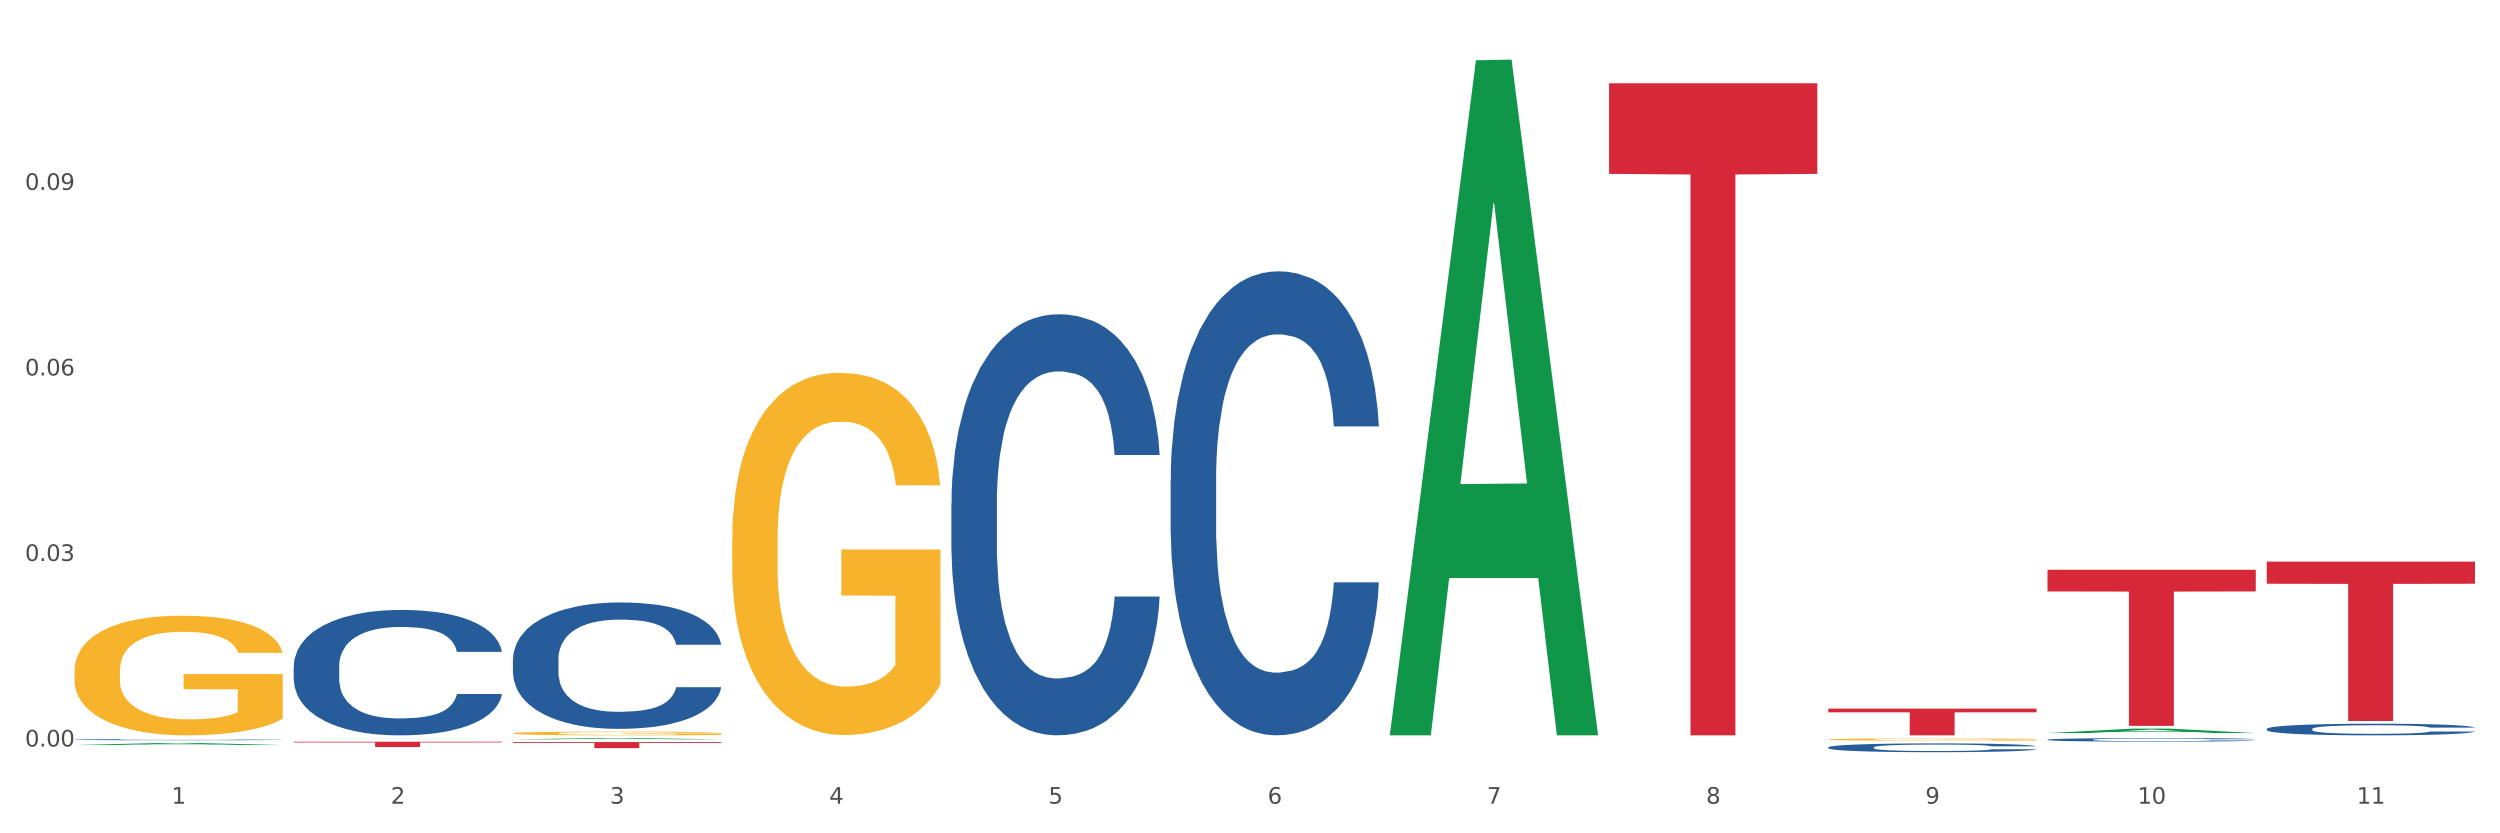 <?xml version="1.0" encoding="utf-8" standalone="no"?>
<!DOCTYPE svg PUBLIC "-//W3C//DTD SVG 1.1//EN"
  "http://www.w3.org/Graphics/SVG/1.1/DTD/svg11.dtd">
<svg xmlns:xlink="http://www.w3.org/1999/xlink" width="1080pt" height="360pt" viewBox="0 0 1080 360" xmlns="http://www.w3.org/2000/svg" version="1.1">
 <rect x="0" y="0" width="1080" height="360" fill="#333333" stroke="none"/>
 <defs>
  <style type="text/css">*{stroke-linejoin: round; stroke-linecap: butt}</style>
 </defs>
 <g id="figure_1">
  <g id="patch_1">
   <path d="M 0 360 
L 1080 360 
L 1080 0 
L 0 0 
z
" style="fill: #ffffff; stroke: #ffffff; stroke-linejoin: miter"/>
  </g>
  <g id="axes_1">
   <g id="matplotlib.axis_1">
    <g id="xtick_1">
     <g id="text_1">
      <!-- 1 -->
      <g style="fill: #4d4d4d" transform="translate(74.106 347.204) scale(0.096 -0.096)">
       <defs>
        <path id="DejaVuSans-31" d="M 794 531 
L 1825 531 
L 1825 4091 
L 703 3866 
L 703 4441 
L 1819 4666 
L 2450 4666 
L 2450 531 
L 3481 531 
L 3481 0 
L 794 0 
L 794 531 
z
" transform="scale(0.016)"/>
       </defs>
       <use xlink:href="#DejaVuSans-31"/>
      </g>
     </g>
    </g>
    <g id="xtick_2">
     <g id="text_2">
      <!-- 2 -->
      <g style="fill: #4d4d4d" transform="translate(168.812 347.204) scale(0.096 -0.096)">
       <defs>
        <path id="DejaVuSans-32" d="M 1228 531 
L 3431 531 
L 3431 0 
L 469 0 
L 469 531 
Q 828 903 1448 1529 
Q 2069 2156 2228 2338 
Q 2531 2678 2651 2914 
Q 2772 3150 2772 3378 
Q 2772 3750 2511 3984 
Q 2250 4219 1831 4219 
Q 1534 4219 1204 4116 
Q 875 4013 500 3803 
L 500 4441 
Q 881 4594 1212 4672 
Q 1544 4750 1819 4750 
Q 2544 4750 2975 4387 
Q 3406 4025 3406 3419 
Q 3406 3131 3298 2873 
Q 3191 2616 2906 2266 
Q 2828 2175 2409 1742 
Q 1991 1309 1228 531 
z
" transform="scale(0.016)"/>
       </defs>
       <use xlink:href="#DejaVuSans-32"/>
      </g>
     </g>
    </g>
    <g id="xtick_3">
     <g id="text_3">
      <!-- 3 -->
      <g style="fill: #4d4d4d" transform="translate(263.517 347.204) scale(0.096 -0.096)">
       <defs>
        <path id="DejaVuSans-33" d="M 2597 2516 
Q 3050 2419 3304 2112 
Q 3559 1806 3559 1356 
Q 3559 666 3084 287 
Q 2609 -91 1734 -91 
Q 1441 -91 1130 -33 
Q 819 25 488 141 
L 488 750 
Q 750 597 1062 519 
Q 1375 441 1716 441 
Q 2309 441 2620 675 
Q 2931 909 2931 1356 
Q 2931 1769 2642 2001 
Q 2353 2234 1838 2234 
L 1294 2234 
L 1294 2753 
L 1863 2753 
Q 2328 2753 2575 2939 
Q 2822 3125 2822 3475 
Q 2822 3834 2567 4026 
Q 2313 4219 1838 4219 
Q 1578 4219 1281 4162 
Q 984 4106 628 3988 
L 628 4550 
Q 988 4650 1302 4700 
Q 1616 4750 1894 4750 
Q 2613 4750 3031 4423 
Q 3450 4097 3450 3541 
Q 3450 3153 3228 2886 
Q 3006 2619 2597 2516 
z
" transform="scale(0.016)"/>
       </defs>
       <use xlink:href="#DejaVuSans-33"/>
      </g>
     </g>
    </g>
    <g id="xtick_4">
     <g id="text_4">
      <!-- 4 -->
      <g style="fill: #4d4d4d" transform="translate(358.223 347.204) scale(0.096 -0.096)">
       <defs>
        <path id="DejaVuSans-34" d="M 2419 4116 
L 825 1625 
L 2419 1625 
L 2419 4116 
z
M 2253 4666 
L 3047 4666 
L 3047 1625 
L 3713 1625 
L 3713 1100 
L 3047 1100 
L 3047 0 
L 2419 0 
L 2419 1100 
L 313 1100 
L 313 1709 
L 2253 4666 
z
" transform="scale(0.016)"/>
       </defs>
       <use xlink:href="#DejaVuSans-34"/>
      </g>
     </g>
    </g>
    <g id="xtick_5">
     <g id="text_5">
      <!-- 5 -->
      <g style="fill: #4d4d4d" transform="translate(452.928 347.204) scale(0.096 -0.096)">
       <defs>
        <path id="DejaVuSans-35" d="M 691 4666 
L 3169 4666 
L 3169 4134 
L 1269 4134 
L 1269 2991 
Q 1406 3038 1543 3061 
Q 1681 3084 1819 3084 
Q 2600 3084 3056 2656 
Q 3513 2228 3513 1497 
Q 3513 744 3044 326 
Q 2575 -91 1722 -91 
Q 1428 -91 1123 -41 
Q 819 9 494 109 
L 494 744 
Q 775 591 1075 516 
Q 1375 441 1709 441 
Q 2250 441 2565 725 
Q 2881 1009 2881 1497 
Q 2881 1984 2565 2268 
Q 2250 2553 1709 2553 
Q 1456 2553 1204 2497 
Q 953 2441 691 2322 
L 691 4666 
z
" transform="scale(0.016)"/>
       </defs>
       <use xlink:href="#DejaVuSans-35"/>
      </g>
     </g>
    </g>
    <g id="xtick_6">
     <g id="text_6">
      <!-- 6 -->
      <g style="fill: #4d4d4d" transform="translate(547.634 347.204) scale(0.096 -0.096)">
       <defs>
        <path id="DejaVuSans-36" d="M 2113 2584 
Q 1688 2584 1439 2293 
Q 1191 2003 1191 1497 
Q 1191 994 1439 701 
Q 1688 409 2113 409 
Q 2538 409 2786 701 
Q 3034 994 3034 1497 
Q 3034 2003 2786 2293 
Q 2538 2584 2113 2584 
z
M 3366 4563 
L 3366 3988 
Q 3128 4100 2886 4159 
Q 2644 4219 2406 4219 
Q 1781 4219 1451 3797 
Q 1122 3375 1075 2522 
Q 1259 2794 1537 2939 
Q 1816 3084 2150 3084 
Q 2853 3084 3261 2657 
Q 3669 2231 3669 1497 
Q 3669 778 3244 343 
Q 2819 -91 2113 -91 
Q 1303 -91 875 529 
Q 447 1150 447 2328 
Q 447 3434 972 4092 
Q 1497 4750 2381 4750 
Q 2619 4750 2861 4703 
Q 3103 4656 3366 4563 
z
" transform="scale(0.016)"/>
       </defs>
       <use xlink:href="#DejaVuSans-36"/>
      </g>
     </g>
    </g>
    <g id="xtick_7">
     <g id="text_7">
      <!-- 7 -->
      <g style="fill: #4d4d4d" transform="translate(642.339 347.204) scale(0.096 -0.096)">
       <defs>
        <path id="DejaVuSans-37" d="M 525 4666 
L 3525 4666 
L 3525 4397 
L 1831 0 
L 1172 0 
L 2766 4134 
L 525 4134 
L 525 4666 
z
" transform="scale(0.016)"/>
       </defs>
       <use xlink:href="#DejaVuSans-37"/>
      </g>
     </g>
    </g>
    <g id="xtick_8">
     <g id="text_8">
      <!-- 8 -->
      <g style="fill: #4d4d4d" transform="translate(737.044 347.204) scale(0.096 -0.096)">
       <defs>
        <path id="DejaVuSans-38" d="M 2034 2216 
Q 1584 2216 1326 1975 
Q 1069 1734 1069 1313 
Q 1069 891 1326 650 
Q 1584 409 2034 409 
Q 2484 409 2743 651 
Q 3003 894 3003 1313 
Q 3003 1734 2745 1975 
Q 2488 2216 2034 2216 
z
M 1403 2484 
Q 997 2584 770 2862 
Q 544 3141 544 3541 
Q 544 4100 942 4425 
Q 1341 4750 2034 4750 
Q 2731 4750 3128 4425 
Q 3525 4100 3525 3541 
Q 3525 3141 3298 2862 
Q 3072 2584 2669 2484 
Q 3125 2378 3379 2068 
Q 3634 1759 3634 1313 
Q 3634 634 3220 271 
Q 2806 -91 2034 -91 
Q 1263 -91 848 271 
Q 434 634 434 1313 
Q 434 1759 690 2068 
Q 947 2378 1403 2484 
z
M 1172 3481 
Q 1172 3119 1398 2916 
Q 1625 2713 2034 2713 
Q 2441 2713 2670 2916 
Q 2900 3119 2900 3481 
Q 2900 3844 2670 4047 
Q 2441 4250 2034 4250 
Q 1625 4250 1398 4047 
Q 1172 3844 1172 3481 
z
" transform="scale(0.016)"/>
       </defs>
       <use xlink:href="#DejaVuSans-38"/>
      </g>
     </g>
    </g>
    <g id="xtick_9">
     <g id="text_9">
      <!-- 9 -->
      <g style="fill: #4d4d4d" transform="translate(831.75 347.204) scale(0.096 -0.096)">
       <defs>
        <path id="DejaVuSans-39" d="M 703 97 
L 703 672 
Q 941 559 1184 500 
Q 1428 441 1663 441 
Q 2288 441 2617 861 
Q 2947 1281 2994 2138 
Q 2813 1869 2534 1725 
Q 2256 1581 1919 1581 
Q 1219 1581 811 2004 
Q 403 2428 403 3163 
Q 403 3881 828 4315 
Q 1253 4750 1959 4750 
Q 2769 4750 3195 4129 
Q 3622 3509 3622 2328 
Q 3622 1225 3098 567 
Q 2575 -91 1691 -91 
Q 1453 -91 1209 -44 
Q 966 3 703 97 
z
M 1959 2075 
Q 2384 2075 2632 2365 
Q 2881 2656 2881 3163 
Q 2881 3666 2632 3958 
Q 2384 4250 1959 4250 
Q 1534 4250 1286 3958 
Q 1038 3666 1038 3163 
Q 1038 2656 1286 2365 
Q 1534 2075 1959 2075 
z
" transform="scale(0.016)"/>
       </defs>
       <use xlink:href="#DejaVuSans-39"/>
      </g>
     </g>
    </g>
    <g id="xtick_10">
     <g id="text_10">
      <!-- 10 -->
      <g style="fill: #4d4d4d" transform="translate(923.401 347.204) scale(0.096 -0.096)">
       <defs>
        <path id="DejaVuSans-30" d="M 2034 4250 
Q 1547 4250 1301 3770 
Q 1056 3291 1056 2328 
Q 1056 1369 1301 889 
Q 1547 409 2034 409 
Q 2525 409 2770 889 
Q 3016 1369 3016 2328 
Q 3016 3291 2770 3770 
Q 2525 4250 2034 4250 
z
M 2034 4750 
Q 2819 4750 3233 4129 
Q 3647 3509 3647 2328 
Q 3647 1150 3233 529 
Q 2819 -91 2034 -91 
Q 1250 -91 836 529 
Q 422 1150 422 2328 
Q 422 3509 836 4129 
Q 1250 4750 2034 4750 
z
" transform="scale(0.016)"/>
       </defs>
       <use xlink:href="#DejaVuSans-31"/>
       <use xlink:href="#DejaVuSans-30" transform="translate(63.623 0)"/>
      </g>
     </g>
    </g>
    <g id="xtick_11">
     <g id="text_11">
      <!-- 11 -->
      <g style="fill: #4d4d4d" transform="translate(1018.107 347.204) scale(0.096 -0.096)">
       <use xlink:href="#DejaVuSans-31"/>
       <use xlink:href="#DejaVuSans-31" transform="translate(63.623 0)"/>
      </g>
     </g>
    </g>
    <g id="xtick_12"/>
    <g id="xtick_13"/>
    <g id="xtick_14"/>
    <g id="xtick_15"/>
    <g id="xtick_16"/>
    <g id="xtick_17"/>
    <g id="xtick_18"/>
    <g id="xtick_19"/>
    <g id="xtick_20"/>
    <g id="xtick_21"/>
   </g>
   <g id="matplotlib.axis_2">
    <g id="ytick_1">
     <g id="text_12">
      <!-- 0.00 -->
      <g style="fill: #4d4d4d" transform="translate(10.8 322.495) scale(0.096 -0.096)">
       <defs>
        <path id="DejaVuSans-2e" d="M 684 794 
L 1344 794 
L 1344 0 
L 684 0 
L 684 794 
z
" transform="scale(0.016)"/>
       </defs>
       <use xlink:href="#DejaVuSans-30"/>
       <use xlink:href="#DejaVuSans-2e" transform="translate(63.623 0)"/>
       <use xlink:href="#DejaVuSans-30" transform="translate(95.41 0)"/>
       <use xlink:href="#DejaVuSans-30" transform="translate(159.033 0)"/>
      </g>
     </g>
    </g>
    <g id="ytick_2">
     <g id="text_13">
      <!-- 0.03 -->
      <g style="fill: #4d4d4d" transform="translate(10.8 242.342) scale(0.096 -0.096)">
       <use xlink:href="#DejaVuSans-30"/>
       <use xlink:href="#DejaVuSans-2e" transform="translate(63.623 0)"/>
       <use xlink:href="#DejaVuSans-30" transform="translate(95.41 0)"/>
       <use xlink:href="#DejaVuSans-33" transform="translate(159.033 0)"/>
      </g>
     </g>
    </g>
    <g id="ytick_3">
     <g id="text_14">
      <!-- 0.06 -->
      <g style="fill: #4d4d4d" transform="translate(10.8 162.189) scale(0.096 -0.096)">
       <use xlink:href="#DejaVuSans-30"/>
       <use xlink:href="#DejaVuSans-2e" transform="translate(63.623 0)"/>
       <use xlink:href="#DejaVuSans-30" transform="translate(95.41 0)"/>
       <use xlink:href="#DejaVuSans-36" transform="translate(159.033 0)"/>
      </g>
     </g>
    </g>
    <g id="ytick_4">
     <g id="text_15">
      <!-- 0.09 -->
      <g style="fill: #4d4d4d" transform="translate(10.8 82.036) scale(0.096 -0.096)">
       <use xlink:href="#DejaVuSans-30"/>
       <use xlink:href="#DejaVuSans-2e" transform="translate(63.623 0)"/>
       <use xlink:href="#DejaVuSans-30" transform="translate(95.41 0)"/>
       <use xlink:href="#DejaVuSans-39" transform="translate(159.033 0)"/>
      </g>
     </g>
    </g>
    <g id="ytick_5"/>
    <g id="ytick_6"/>
    <g id="ytick_7"/>
    <g id="ytick_8"/>
   </g>
   <g id="PolyCollection_1">
    <path d="M 32.175 321.863 
L 32.268 321.862 
L 69.369 320.957 
L 84.766 320.956 
L 122.145 321.865 
L 104.337 321.865 
L 96.267 321.653 
L 57.96 321.653 
L 57.682 321.657 
L 49.891 321.865 
L 32.175 321.865 
L 32.175 321.863 
L 62.783 321.527 
L 91.444 321.526 
L 77.253 321.15 
L 77.067 321.148 
L 76.882 321.15 
L 62.691 321.526 
L 62.783 321.527 
L 32.175 321.863 
z
" clip-path="url(#pdbd5c7e5cf)" style="fill: #109648"/>
    <path d="M 789.819 306.126 
L 879.789 306.126 
L 879.789 307.731 
L 844.398 307.742 
L 844.398 317.675 
L 824.997 317.675 
L 824.997 307.742 
L 789.819 307.731 
L 789.819 306.137 
L 789.819 306.126 
z
" clip-path="url(#pdbd5c7e5cf)" style="fill: #d62839"/>
    <path d="M 32.175 319.533 
L 32.281 319.532 
L 32.281 319.521 
L 32.6 319.505 
L 33.77 319.476 
L 35.259 319.454 
L 37.811 319.428 
L 39.194 319.417 
L 41.002 319.405 
L 44.724 319.386 
L 48.978 319.369 
L 51.956 319.36 
L 54.189 319.354 
L 59.187 319.344 
L 62.059 319.339 
L 65.036 319.335 
L 67.589 319.333 
L 71.843 319.33 
L 75.246 319.329 
L 79.181 319.328 
L 82.477 319.329 
L 86.838 319.33 
L 93.219 319.335 
L 95.665 319.338 
L 98.961 319.343 
L 102.365 319.35 
L 105.13 319.357 
L 108.32 319.366 
L 111.617 319.379 
L 114.807 319.394 
L 117.041 319.409 
L 118.848 319.424 
L 120.444 319.443 
L 121.613 319.463 
L 122.145 319.48 
L 102.684 319.48 
L 102.152 319.465 
L 101.088 319.448 
L 100.025 319.437 
L 98.855 319.428 
L 97.047 319.418 
L 95.452 319.411 
L 92.793 319.403 
L 90.347 319.398 
L 88.327 319.395 
L 85.881 319.393 
L 80.67 319.39 
L 76.947 319.39 
L 74.608 319.391 
L 71.736 319.393 
L 69.29 319.396 
L 66.419 319.401 
L 64.186 319.406 
L 61.952 319.414 
L 60.676 319.419 
L 58.762 319.428 
L 57.486 319.435 
L 55.784 319.448 
L 54.827 319.457 
L 53.126 319.481 
L 52.381 319.498 
L 52.062 319.51 
L 51.849 319.524 
L 51.849 319.589 
L 52.487 319.618 
L 53.019 319.63 
L 53.87 319.644 
L 55.465 319.663 
L 57.805 319.68 
L 60.251 319.693 
L 62.271 319.701 
L 64.186 319.707 
L 66.1 319.712 
L 68.44 319.716 
L 70.354 319.718 
L 73.225 319.721 
L 76.628 319.722 
L 79.287 319.722 
L 84.711 319.72 
L 87.157 319.718 
L 89.496 319.715 
L 92.049 319.71 
L 94.069 319.705 
L 95.239 319.702 
L 97.153 319.694 
L 98.642 319.685 
L 99.919 319.676 
L 100.769 319.668 
L 101.726 319.655 
L 102.471 319.641 
L 102.684 319.633 
L 122.145 319.633 
L 121.72 319.648 
L 120.975 319.663 
L 119.487 319.683 
L 118.317 319.694 
L 116.509 319.707 
L 114.595 319.719 
L 111.936 319.732 
L 109.49 319.742 
L 106.937 319.75 
L 104.172 319.757 
L 99.174 319.768 
L 97.366 319.771 
L 93.538 319.776 
L 90.56 319.779 
L 86.2 319.781 
L 81.733 319.783 
L 77.054 319.784 
L 72.906 319.783 
L 68.333 319.78 
L 65.462 319.778 
L 62.271 319.774 
L 58.549 319.768 
L 55.04 319.761 
L 51.743 319.753 
L 48.659 319.743 
L 45.788 319.732 
L 42.065 319.715 
L 39.3 319.697 
L 37.28 319.681 
L 35.897 319.667 
L 34.515 319.65 
L 33.77 319.638 
L 32.6 319.609 
L 32.175 319.581 
L 32.175 319.533 
z
" clip-path="url(#pdbd5c7e5cf)" style="fill: #255c99"/>
    <path d="M 126.88 287.838 
L 126.987 287.788 
L 126.987 286.403 
L 127.306 284.522 
L 128.476 281.059 
L 129.965 278.436 
L 132.517 275.368 
L 133.899 274.082 
L 135.707 272.647 
L 139.43 270.321 
L 143.683 268.342 
L 146.661 267.253 
L 148.894 266.56 
L 153.893 265.323 
L 156.764 264.779 
L 159.742 264.334 
L 162.294 264.037 
L 166.548 263.69 
L 169.951 263.542 
L 173.886 263.493 
L 177.183 263.542 
L 181.543 263.74 
L 187.924 264.334 
L 190.37 264.68 
L 193.667 265.274 
L 197.07 266.066 
L 199.835 266.857 
L 203.025 267.995 
L 206.322 269.48 
L 209.513 271.36 
L 211.746 273.092 
L 213.554 274.923 
L 215.149 277.15 
L 216.319 279.574 
L 216.851 281.603 
L 197.389 281.603 
L 196.857 279.772 
L 195.794 277.793 
L 194.73 276.457 
L 193.561 275.368 
L 191.753 274.131 
L 190.157 273.339 
L 187.499 272.399 
L 185.053 271.806 
L 183.032 271.459 
L 180.586 271.162 
L 175.375 270.865 
L 171.653 270.865 
L 169.313 270.964 
L 166.442 271.212 
L 163.996 271.558 
L 161.124 272.152 
L 158.891 272.795 
L 156.658 273.636 
L 155.382 274.23 
L 153.467 275.319 
L 152.191 276.209 
L 150.49 277.743 
L 149.533 278.832 
L 147.831 281.652 
L 147.087 283.731 
L 146.768 285.166 
L 146.555 286.749 
L 146.555 294.468 
L 147.193 297.932 
L 147.725 299.416 
L 148.575 301.099 
L 150.171 303.276 
L 152.51 305.404 
L 154.956 306.938 
L 156.977 307.878 
L 158.891 308.571 
L 160.805 309.115 
L 163.145 309.61 
L 165.059 309.907 
L 167.931 310.204 
L 171.334 310.352 
L 173.993 310.352 
L 179.416 310.105 
L 181.862 309.857 
L 184.202 309.511 
L 186.754 308.967 
L 188.775 308.373 
L 189.945 307.927 
L 191.859 306.987 
L 193.348 305.998 
L 194.624 304.86 
L 195.475 303.87 
L 196.432 302.385 
L 197.176 300.703 
L 197.389 299.812 
L 216.851 299.812 
L 216.425 301.594 
L 215.681 303.326 
L 214.192 305.651 
L 213.022 306.987 
L 211.214 308.62 
L 209.3 310.006 
L 206.641 311.54 
L 204.195 312.678 
L 201.643 313.667 
L 198.878 314.558 
L 193.88 315.795 
L 192.072 316.141 
L 188.243 316.735 
L 185.265 317.082 
L 180.905 317.428 
L 176.439 317.626 
L 171.759 317.675 
L 167.612 317.576 
L 163.039 317.279 
L 160.167 316.983 
L 156.977 316.537 
L 153.255 315.845 
L 149.745 315.003 
L 146.448 314.014 
L 143.364 312.876 
L 140.493 311.589 
L 136.771 309.461 
L 134.006 307.383 
L 131.985 305.453 
L 130.603 303.82 
L 129.22 301.742 
L 128.476 300.307 
L 127.306 296.843 
L 126.88 293.627 
L 126.88 287.838 
z
" clip-path="url(#pdbd5c7e5cf)" style="fill: #255c99"/>
    <path d="M 221.586 284.799 
L 221.692 284.749 
L 221.692 283.353 
L 222.011 281.458 
L 223.181 277.967 
L 224.67 275.323 
L 227.222 272.231 
L 228.605 270.935 
L 230.413 269.489 
L 234.135 267.145 
L 238.389 265.15 
L 241.367 264.053 
L 243.6 263.354 
L 248.598 262.108 
L 251.47 261.559 
L 254.447 261.11 
L 257 260.811 
L 261.254 260.462 
L 264.657 260.312 
L 268.592 260.262 
L 271.888 260.312 
L 276.249 260.512 
L 282.63 261.11 
L 285.076 261.459 
L 288.372 262.058 
L 291.775 262.856 
L 294.541 263.654 
L 297.731 264.801 
L 301.028 266.297 
L 304.218 268.192 
L 306.451 269.937 
L 308.259 271.783 
L 309.855 274.027 
L 311.024 276.471 
L 311.556 278.515 
L 292.095 278.515 
L 291.563 276.67 
L 290.499 274.675 
L 289.436 273.329 
L 288.266 272.231 
L 286.458 270.985 
L 284.863 270.187 
L 282.204 269.239 
L 279.758 268.641 
L 277.738 268.292 
L 275.292 267.992 
L 270.081 267.693 
L 266.358 267.693 
L 264.019 267.793 
L 261.147 268.042 
L 258.701 268.391 
L 255.83 268.99 
L 253.597 269.638 
L 251.363 270.486 
L 250.087 271.084 
L 248.173 272.182 
L 246.897 273.079 
L 245.195 274.625 
L 244.238 275.722 
L 242.536 278.565 
L 241.792 280.66 
L 241.473 282.106 
L 241.26 283.702 
L 241.26 291.482 
L 241.898 294.973 
L 242.43 296.469 
L 243.281 298.165 
L 244.876 300.359 
L 247.216 302.503 
L 249.662 304.049 
L 251.682 304.997 
L 253.597 305.695 
L 255.511 306.244 
L 257.851 306.743 
L 259.765 307.042 
L 262.636 307.341 
L 266.039 307.491 
L 268.698 307.491 
L 274.122 307.241 
L 276.568 306.992 
L 278.907 306.643 
L 281.46 306.094 
L 283.48 305.496 
L 284.65 305.047 
L 286.564 304.099 
L 288.053 303.102 
L 289.329 301.955 
L 290.18 300.957 
L 291.137 299.461 
L 291.882 297.766 
L 292.095 296.868 
L 311.556 296.868 
L 311.131 298.663 
L 310.386 300.409 
L 308.897 302.753 
L 307.728 304.099 
L 305.92 305.745 
L 304.005 307.141 
L 301.347 308.687 
L 298.901 309.835 
L 296.348 310.832 
L 293.583 311.73 
L 288.585 312.976 
L 286.777 313.326 
L 282.949 313.924 
L 279.971 314.273 
L 275.611 314.622 
L 271.144 314.822 
L 266.465 314.872 
L 262.317 314.772 
L 257.744 314.473 
L 254.873 314.173 
L 251.682 313.725 
L 247.96 313.026 
L 244.451 312.178 
L 241.154 311.181 
L 238.07 310.034 
L 235.198 308.737 
L 231.476 306.593 
L 228.711 304.498 
L 226.691 302.553 
L 225.308 300.908 
L 223.926 298.813 
L 223.181 297.367 
L 222.011 293.876 
L 221.586 290.634 
L 221.586 284.799 
z
" clip-path="url(#pdbd5c7e5cf)" style="fill: #255c99"/>
    <path d="M 410.997 217.492 
L 411.103 217.326 
L 411.103 212.674 
L 411.422 206.362 
L 412.592 194.733 
L 414.081 185.929 
L 416.633 175.629 
L 418.016 171.31 
L 419.824 166.493 
L 423.546 158.685 
L 427.8 152.04 
L 430.778 148.385 
L 433.011 146.06 
L 438.009 141.907 
L 440.881 140.079 
L 443.858 138.584 
L 446.411 137.588 
L 450.665 136.425 
L 454.068 135.926 
L 458.003 135.76 
L 461.299 135.926 
L 465.66 136.591 
L 472.041 138.584 
L 474.487 139.747 
L 477.783 141.741 
L 481.186 144.399 
L 483.951 147.056 
L 487.142 150.877 
L 490.439 155.861 
L 493.629 162.173 
L 495.862 167.988 
L 497.67 174.134 
L 499.266 181.61 
L 500.435 189.75 
L 500.967 196.56 
L 481.505 196.56 
L 480.974 190.414 
L 479.91 183.769 
L 478.847 179.284 
L 477.677 175.629 
L 475.869 171.476 
L 474.274 168.818 
L 471.615 165.662 
L 469.169 163.669 
L 467.149 162.506 
L 464.703 161.509 
L 459.491 160.512 
L 455.769 160.512 
L 453.43 160.844 
L 450.558 161.675 
L 448.112 162.838 
L 445.241 164.831 
L 443.008 166.991 
L 440.774 169.815 
L 439.498 171.808 
L 437.584 175.463 
L 436.308 178.453 
L 434.606 183.603 
L 433.649 187.258 
L 431.947 196.727 
L 431.203 203.704 
L 430.884 208.521 
L 430.671 213.837 
L 430.671 239.752 
L 431.309 251.38 
L 431.841 256.364 
L 432.692 262.012 
L 434.287 269.321 
L 436.627 276.465 
L 439.073 281.614 
L 441.093 284.771 
L 443.008 287.096 
L 444.922 288.924 
L 447.262 290.585 
L 449.176 291.582 
L 452.047 292.578 
L 455.45 293.077 
L 458.109 293.077 
L 463.533 292.246 
L 465.979 291.415 
L 468.318 290.253 
L 470.871 288.425 
L 472.891 286.432 
L 474.061 284.937 
L 475.975 281.78 
L 477.464 278.458 
L 478.74 274.637 
L 479.591 271.315 
L 480.548 266.331 
L 481.293 260.683 
L 481.505 257.693 
L 500.967 257.693 
L 500.542 263.673 
L 499.797 269.488 
L 498.308 277.295 
L 497.139 281.78 
L 495.331 287.262 
L 493.416 291.914 
L 490.758 297.064 
L 488.312 300.884 
L 485.759 304.207 
L 482.994 307.197 
L 477.996 311.35 
L 476.188 312.513 
L 472.36 314.506 
L 469.382 315.669 
L 465.022 316.832 
L 460.555 317.496 
L 455.876 317.663 
L 451.728 317.33 
L 447.155 316.334 
L 444.284 315.337 
L 441.093 313.842 
L 437.371 311.516 
L 433.862 308.692 
L 430.565 305.37 
L 427.481 301.549 
L 424.609 297.23 
L 420.887 290.087 
L 418.122 283.109 
L 416.102 276.631 
L 414.719 271.149 
L 413.337 264.172 
L 412.592 259.354 
L 411.422 247.726 
L 410.997 236.928 
L 410.997 217.492 
z
" clip-path="url(#pdbd5c7e5cf)" style="fill: #255c99"/>
    <path d="M 505.702 207.275 
L 505.809 207.091 
L 505.809 201.966 
L 506.128 195.01 
L 507.298 182.196 
L 508.786 172.494 
L 511.339 161.145 
L 512.721 156.385 
L 514.529 151.077 
L 518.251 142.473 
L 522.505 135.151 
L 525.483 131.124 
L 527.716 128.561 
L 532.715 123.984 
L 535.586 121.971 
L 538.564 120.323 
L 541.116 119.225 
L 545.37 117.944 
L 548.773 117.394 
L 552.708 117.211 
L 556.005 117.394 
L 560.365 118.127 
L 566.746 120.323 
L 569.192 121.605 
L 572.489 123.801 
L 575.892 126.73 
L 578.657 129.659 
L 581.847 133.869 
L 585.144 139.361 
L 588.335 146.317 
L 590.568 152.724 
L 592.376 159.497 
L 593.971 167.735 
L 595.141 176.704 
L 595.673 184.21 
L 576.211 184.21 
L 575.679 177.437 
L 574.616 170.114 
L 573.552 165.172 
L 572.382 161.145 
L 570.575 156.568 
L 568.979 153.639 
L 566.321 150.161 
L 563.875 147.965 
L 561.854 146.683 
L 559.408 145.585 
L 554.197 144.487 
L 550.475 144.487 
L 548.135 144.853 
L 545.264 145.768 
L 542.818 147.049 
L 539.946 149.246 
L 537.713 151.626 
L 535.48 154.738 
L 534.204 156.934 
L 532.289 160.962 
L 531.013 164.257 
L 529.312 169.931 
L 528.354 173.958 
L 526.653 184.393 
L 525.908 192.081 
L 525.589 197.39 
L 525.377 203.247 
L 525.377 231.804 
L 526.015 244.618 
L 526.547 250.109 
L 527.397 256.333 
L 528.993 264.388 
L 531.332 272.259 
L 533.778 277.934 
L 535.799 281.412 
L 537.713 283.975 
L 539.627 285.988 
L 541.967 287.819 
L 543.881 288.917 
L 546.753 290.015 
L 550.156 290.565 
L 552.814 290.565 
L 558.238 289.649 
L 560.684 288.734 
L 563.024 287.453 
L 565.576 285.439 
L 567.597 283.242 
L 568.767 281.595 
L 570.681 278.117 
L 572.17 274.456 
L 573.446 270.246 
L 574.297 266.584 
L 575.254 261.093 
L 575.998 254.869 
L 576.211 251.574 
L 595.673 251.574 
L 595.247 258.164 
L 594.503 264.571 
L 593.014 273.174 
L 591.844 278.117 
L 590.036 284.158 
L 588.122 289.283 
L 585.463 294.958 
L 583.017 299.168 
L 580.465 302.829 
L 577.7 306.124 
L 572.701 310.701 
L 570.894 311.982 
L 567.065 314.179 
L 564.087 315.46 
L 559.727 316.742 
L 555.26 317.474 
L 550.581 317.657 
L 546.434 317.291 
L 541.861 316.192 
L 538.989 315.094 
L 535.799 313.447 
L 532.077 310.884 
L 528.567 307.772 
L 525.27 304.111 
L 522.186 299.9 
L 519.315 295.141 
L 515.593 287.27 
L 512.828 279.581 
L 510.807 272.442 
L 509.425 266.401 
L 508.042 258.713 
L 507.298 253.404 
L 506.128 240.591 
L 505.702 228.692 
L 505.702 207.275 
z
" clip-path="url(#pdbd5c7e5cf)" style="fill: #255c99"/>
    <path d="M 789.819 322.854 
L 789.925 322.85 
L 789.925 322.753 
L 790.244 322.621 
L 791.414 322.378 
L 792.903 322.194 
L 795.455 321.978 
L 796.838 321.888 
L 798.646 321.787 
L 802.368 321.624 
L 806.622 321.485 
L 809.6 321.408 
L 811.833 321.36 
L 816.831 321.273 
L 819.703 321.235 
L 822.68 321.203 
L 825.233 321.182 
L 829.487 321.158 
L 832.89 321.148 
L 836.825 321.144 
L 840.121 321.148 
L 844.482 321.162 
L 850.862 321.203 
L 853.308 321.228 
L 856.605 321.269 
L 860.008 321.325 
L 862.773 321.381 
L 865.964 321.46 
L 869.261 321.565 
L 872.451 321.697 
L 874.684 321.818 
L 876.492 321.947 
L 878.087 322.103 
L 879.257 322.274 
L 879.789 322.416 
L 860.327 322.416 
L 859.796 322.288 
L 858.732 322.149 
L 857.669 322.055 
L 856.499 321.978 
L 854.691 321.891 
L 853.096 321.836 
L 850.437 321.77 
L 847.991 321.728 
L 845.97 321.704 
L 843.524 321.683 
L 838.313 321.662 
L 834.591 321.662 
L 832.252 321.669 
L 829.38 321.686 
L 826.934 321.711 
L 824.063 321.752 
L 821.83 321.798 
L 819.596 321.857 
L 818.32 321.898 
L 816.406 321.975 
L 815.13 322.037 
L 813.428 322.145 
L 812.471 322.221 
L 810.769 322.42 
L 810.025 322.566 
L 809.706 322.666 
L 809.493 322.778 
L 809.493 323.32 
L 810.131 323.563 
L 810.663 323.667 
L 811.514 323.785 
L 813.109 323.938 
L 815.449 324.088 
L 817.895 324.195 
L 819.915 324.261 
L 821.83 324.31 
L 823.744 324.348 
L 826.083 324.383 
L 827.998 324.404 
L 830.869 324.425 
L 834.272 324.435 
L 836.931 324.435 
L 842.355 324.418 
L 844.801 324.4 
L 847.14 324.376 
L 849.693 324.338 
L 851.713 324.296 
L 852.883 324.265 
L 854.797 324.199 
L 856.286 324.129 
L 857.562 324.049 
L 858.413 323.98 
L 859.37 323.876 
L 860.115 323.758 
L 860.327 323.695 
L 879.789 323.695 
L 879.364 323.82 
L 878.619 323.942 
L 877.13 324.105 
L 875.961 324.199 
L 874.153 324.314 
L 872.238 324.411 
L 869.58 324.519 
L 867.134 324.599 
L 864.581 324.668 
L 861.816 324.731 
L 856.818 324.817 
L 855.01 324.842 
L 851.181 324.883 
L 848.204 324.908 
L 843.843 324.932 
L 839.377 324.946 
L 834.698 324.95 
L 830.55 324.943 
L 825.977 324.922 
L 823.106 324.901 
L 819.915 324.87 
L 816.193 324.821 
L 812.684 324.762 
L 809.387 324.692 
L 806.303 324.612 
L 803.431 324.522 
L 799.709 324.373 
L 796.944 324.227 
L 794.924 324.091 
L 793.541 323.976 
L 792.158 323.83 
L 791.414 323.73 
L 790.244 323.486 
L 789.819 323.261 
L 789.819 322.854 
z
" clip-path="url(#pdbd5c7e5cf)" style="fill: #255c99"/>
    <path d="M 884.524 319.539 
L 884.631 319.538 
L 884.631 319.499 
L 884.95 319.445 
L 886.12 319.347 
L 887.608 319.272 
L 890.161 319.185 
L 891.543 319.149 
L 893.351 319.108 
L 897.073 319.042 
L 901.327 318.985 
L 904.305 318.955 
L 906.538 318.935 
L 911.537 318.9 
L 914.408 318.884 
L 917.386 318.872 
L 919.938 318.863 
L 924.192 318.853 
L 927.595 318.849 
L 931.53 318.848 
L 934.827 318.849 
L 939.187 318.855 
L 945.568 318.872 
L 948.014 318.881 
L 951.311 318.898 
L 954.714 318.921 
L 957.479 318.943 
L 960.669 318.976 
L 963.966 319.018 
L 967.157 319.071 
L 969.39 319.12 
L 971.198 319.172 
L 972.793 319.236 
L 973.963 319.305 
L 974.495 319.362 
L 955.033 319.362 
L 954.501 319.31 
L 953.438 319.254 
L 952.374 319.216 
L 951.204 319.185 
L 949.396 319.15 
L 947.801 319.127 
L 945.143 319.101 
L 942.697 319.084 
L 940.676 319.074 
L 938.23 319.066 
L 933.019 319.057 
L 929.297 319.057 
L 926.957 319.06 
L 924.086 319.067 
L 921.64 319.077 
L 918.768 319.094 
L 916.535 319.112 
L 914.302 319.136 
L 913.026 319.153 
L 911.111 319.184 
L 909.835 319.209 
L 908.134 319.253 
L 907.176 319.284 
L 905.475 319.364 
L 904.73 319.423 
L 904.411 319.464 
L 904.199 319.508 
L 904.199 319.728 
L 904.837 319.826 
L 905.368 319.868 
L 906.219 319.916 
L 907.814 319.978 
L 910.154 320.039 
L 912.6 320.082 
L 914.621 320.109 
L 916.535 320.129 
L 918.449 320.144 
L 920.789 320.158 
L 922.703 320.166 
L 925.575 320.175 
L 928.978 320.179 
L 931.636 320.179 
L 937.06 320.172 
L 939.506 320.165 
L 941.846 320.155 
L 944.398 320.14 
L 946.419 320.123 
L 947.589 320.11 
L 949.503 320.084 
L 950.992 320.055 
L 952.268 320.023 
L 953.119 319.995 
L 954.076 319.953 
L 954.82 319.905 
L 955.033 319.88 
L 974.495 319.88 
L 974.069 319.93 
L 973.325 319.979 
L 971.836 320.046 
L 970.666 320.084 
L 968.858 320.13 
L 966.944 320.169 
L 964.285 320.213 
L 961.839 320.245 
L 959.287 320.273 
L 956.522 320.299 
L 951.523 320.334 
L 949.715 320.344 
L 945.887 320.36 
L 942.909 320.37 
L 938.549 320.38 
L 934.082 320.386 
L 929.403 320.387 
L 925.256 320.384 
L 920.683 320.376 
L 917.811 320.368 
L 914.621 320.355 
L 910.899 320.335 
L 907.389 320.311 
L 904.092 320.283 
L 901.008 320.251 
L 898.137 320.214 
L 894.415 320.154 
L 891.65 320.095 
L 889.629 320.04 
L 888.246 319.994 
L 886.864 319.934 
L 886.12 319.894 
L 884.95 319.795 
L 884.524 319.704 
L 884.524 319.539 
z
" clip-path="url(#pdbd5c7e5cf)" style="fill: #255c99"/>
    <path d="M 32.175 289.869 
L 32.281 289.822 
L 32.281 288.123 
L 32.494 286.659 
L 33.556 283.119 
L 35.149 280.192 
L 36.318 278.634 
L 37.486 277.359 
L 38.867 276.085 
L 40.567 274.763 
L 43.647 272.827 
L 45.559 271.836 
L 47.896 270.797 
L 52.145 269.287 
L 55.225 268.437 
L 58.412 267.729 
L 63.617 266.879 
L 67.016 266.501 
L 70.627 266.218 
L 74.983 266.029 
L 78.275 265.982 
L 85.499 266.124 
L 91.659 266.548 
L 94.634 266.879 
L 98.458 267.445 
L 100.476 267.823 
L 103.769 268.578 
L 107.168 269.57 
L 109.505 270.42 
L 113.01 272.025 
L 115.666 273.63 
L 118.109 275.612 
L 119.383 276.982 
L 120.339 278.256 
L 121.189 279.72 
L 122.039 282.033 
L 102.919 282.033 
L 102.175 280.381 
L 101.007 278.823 
L 99.307 277.312 
L 97.82 276.368 
L 95.271 275.188 
L 92.934 274.432 
L 90.491 273.866 
L 87.517 273.394 
L 85.18 273.158 
L 81.887 272.969 
L 75.407 273.016 
L 71.052 273.394 
L 68.078 273.866 
L 66.166 274.291 
L 64.467 274.763 
L 62.555 275.424 
L 60.324 276.415 
L 58.731 277.312 
L 57.137 278.445 
L 55.863 279.578 
L 54.694 280.9 
L 53.738 282.316 
L 52.995 283.78 
L 52.357 285.574 
L 51.826 288.548 
L 51.826 295.015 
L 52.039 296.479 
L 52.57 298.414 
L 53.207 299.878 
L 54.269 301.624 
L 55.225 302.805 
L 57.031 304.504 
L 59.049 305.92 
L 60.643 306.817 
L 62.236 307.573 
L 64.998 308.611 
L 68.078 309.461 
L 70.734 309.98 
L 74.345 310.452 
L 76.788 310.641 
L 78.913 310.736 
L 84.118 310.736 
L 87.835 310.594 
L 91.978 310.264 
L 95.165 309.839 
L 97.82 309.319 
L 100.795 308.47 
L 102.707 307.667 
L 102.707 297.801 
L 79.338 297.753 
L 79.338 291.191 
L 122.145 291.191 
L 122.145 310.452 
L 120.339 311.444 
L 118.321 312.341 
L 116.197 313.143 
L 113.01 314.135 
L 109.186 315.079 
L 105.787 315.74 
L 102.175 316.306 
L 97.927 316.826 
L 92.403 317.298 
L 89.004 317.487 
L 84.755 317.628 
L 79.763 317.675 
L 75.407 317.581 
L 71.159 317.345 
L 66.697 316.92 
L 62.342 316.306 
L 59.049 315.693 
L 55.756 314.937 
L 52.251 313.946 
L 49.489 313.002 
L 47.365 312.152 
L 45.028 311.066 
L 42.479 309.65 
L 40.567 308.375 
L 38.867 307.053 
L 37.061 305.354 
L 35.787 303.89 
L 34.512 302.049 
L 33.768 300.68 
L 32.919 298.556 
L 32.281 295.582 
L 32.175 289.869 
z
" clip-path="url(#pdbd5c7e5cf)" style="fill: #f7b32b"/>
    <path d="M 695.113 35.966 
L 785.084 35.966 
L 785.084 75.114 
L 749.692 75.378 
L 749.692 317.667 
L 730.291 317.667 
L 730.291 75.378 
L 695.113 75.114 
L 695.113 36.231 
L 695.113 35.966 
z
" clip-path="url(#pdbd5c7e5cf)" style="fill: #d62839"/>
    <path d="M 221.586 320.567 
L 311.556 320.567 
L 311.556 320.933 
L 276.165 320.936 
L 276.165 323.201 
L 256.764 323.201 
L 256.764 320.936 
L 221.586 320.933 
L 221.586 320.57 
L 221.586 320.567 
z
" clip-path="url(#pdbd5c7e5cf)" style="fill: #d62839"/>
    <path d="M 126.88 320.415 
L 216.851 320.415 
L 216.851 320.738 
L 181.46 320.74 
L 181.46 322.738 
L 162.058 322.738 
L 162.058 320.74 
L 126.88 320.738 
L 126.88 320.417 
L 126.88 320.415 
z
" clip-path="url(#pdbd5c7e5cf)" style="fill: #d62839"/>
    <path d="M 789.819 319.458 
L 789.925 319.457 
L 789.925 319.426 
L 790.138 319.399 
L 791.2 319.334 
L 792.793 319.28 
L 793.962 319.251 
L 795.13 319.227 
L 796.511 319.204 
L 798.21 319.179 
L 801.291 319.144 
L 803.203 319.125 
L 805.54 319.106 
L 809.789 319.078 
L 812.869 319.063 
L 816.056 319.05 
L 821.261 319.034 
L 824.66 319.027 
L 828.271 319.022 
L 832.626 319.018 
L 835.919 319.017 
L 843.142 319.02 
L 849.303 319.028 
L 852.277 319.034 
L 856.101 319.044 
L 858.12 319.051 
L 861.413 319.065 
L 864.812 319.084 
L 867.149 319.099 
L 870.654 319.129 
L 873.309 319.158 
L 875.753 319.195 
L 877.027 319.22 
L 877.983 319.244 
L 878.833 319.271 
L 879.683 319.314 
L 860.563 319.314 
L 859.819 319.283 
L 858.651 319.254 
L 856.951 319.226 
L 855.464 319.209 
L 852.915 319.187 
L 850.578 319.173 
L 848.135 319.163 
L 845.161 319.154 
L 842.824 319.15 
L 839.531 319.146 
L 833.051 319.147 
L 828.696 319.154 
L 825.722 319.163 
L 823.81 319.171 
L 822.11 319.179 
L 820.198 319.192 
L 817.968 319.21 
L 816.374 319.226 
L 814.781 319.247 
L 813.506 319.268 
L 812.338 319.293 
L 811.382 319.319 
L 810.638 319.346 
L 810.001 319.379 
L 809.47 319.434 
L 809.47 319.553 
L 809.682 319.58 
L 810.213 319.616 
L 810.851 319.643 
L 811.913 319.675 
L 812.869 319.697 
L 814.675 319.729 
L 816.693 319.755 
L 818.286 319.771 
L 819.88 319.785 
L 822.641 319.804 
L 825.722 319.82 
L 828.377 319.83 
L 831.989 319.838 
L 834.432 319.842 
L 836.557 319.844 
L 841.761 319.844 
L 845.479 319.841 
L 849.622 319.835 
L 852.809 319.827 
L 855.464 319.818 
L 858.438 319.802 
L 860.35 319.787 
L 860.35 319.605 
L 836.981 319.604 
L 836.981 319.483 
L 879.789 319.483 
L 879.789 319.838 
L 877.983 319.857 
L 875.965 319.873 
L 873.841 319.888 
L 870.654 319.906 
L 866.83 319.924 
L 863.431 319.936 
L 859.819 319.947 
L 855.57 319.956 
L 850.047 319.965 
L 846.648 319.968 
L 842.399 319.971 
L 837.406 319.972 
L 833.051 319.97 
L 828.802 319.966 
L 824.341 319.958 
L 819.986 319.947 
L 816.693 319.935 
L 813.4 319.921 
L 809.895 319.903 
L 807.133 319.886 
L 805.009 319.87 
L 802.672 319.85 
L 800.122 319.824 
L 798.21 319.8 
L 796.511 319.776 
L 794.705 319.744 
L 793.43 319.717 
L 792.156 319.683 
L 791.412 319.658 
L 790.562 319.619 
L 789.925 319.564 
L 789.819 319.458 
z
" clip-path="url(#pdbd5c7e5cf)" style="fill: #f7b32b"/>
    <path d="M 316.291 233.374 
L 316.398 233.232 
L 316.398 228.087 
L 316.61 223.656 
L 317.672 212.938 
L 319.266 204.077 
L 320.434 199.361 
L 321.603 195.503 
L 322.983 191.644 
L 324.683 187.642 
L 327.763 181.783 
L 329.675 178.782 
L 332.012 175.638 
L 336.261 171.065 
L 339.342 168.492 
L 342.528 166.348 
L 347.733 163.776 
L 351.132 162.633 
L 354.744 161.775 
L 359.099 161.204 
L 362.392 161.061 
L 369.615 161.489 
L 375.776 162.776 
L 378.75 163.776 
L 382.574 165.491 
L 384.592 166.634 
L 387.885 168.921 
L 391.284 171.922 
L 393.621 174.494 
L 397.127 179.353 
L 399.782 184.213 
L 402.225 190.215 
L 403.5 194.359 
L 404.456 198.218 
L 405.306 202.648 
L 406.155 209.651 
L 387.035 209.651 
L 386.292 204.649 
L 385.123 199.933 
L 383.424 195.36 
L 381.937 192.501 
L 379.387 188.929 
L 377.051 186.642 
L 374.607 184.927 
L 371.633 183.498 
L 369.296 182.783 
L 366.003 182.212 
L 359.524 182.355 
L 355.169 183.498 
L 352.195 184.927 
L 350.283 186.213 
L 348.583 187.642 
L 346.671 189.643 
L 344.44 192.644 
L 342.847 195.36 
L 341.254 198.79 
L 339.979 202.22 
L 338.811 206.221 
L 337.855 210.508 
L 337.111 214.939 
L 336.474 220.369 
L 335.943 229.373 
L 335.943 248.952 
L 336.155 253.382 
L 336.686 259.242 
L 337.323 263.672 
L 338.386 268.96 
L 339.342 272.533 
L 341.147 277.677 
L 343.166 281.965 
L 344.759 284.68 
L 346.352 286.967 
L 349.114 290.111 
L 352.195 292.683 
L 354.85 294.255 
L 358.462 295.684 
L 360.905 296.256 
L 363.029 296.542 
L 368.234 296.542 
L 371.952 296.113 
L 376.095 295.113 
L 379.281 293.827 
L 381.937 292.254 
L 384.911 289.682 
L 386.823 287.253 
L 386.823 257.384 
L 363.454 257.241 
L 363.454 237.376 
L 406.262 237.376 
L 406.262 295.684 
L 404.456 298.686 
L 402.438 301.401 
L 400.313 303.83 
L 397.127 306.832 
L 393.303 309.69 
L 389.903 311.691 
L 386.292 313.406 
L 382.043 314.978 
L 376.519 316.407 
L 373.12 316.978 
L 368.871 317.407 
L 363.879 317.55 
L 359.524 317.264 
L 355.275 316.55 
L 350.814 315.263 
L 346.459 313.406 
L 343.166 311.548 
L 339.873 309.261 
L 336.367 306.26 
L 333.606 303.402 
L 331.481 300.829 
L 329.144 297.542 
L 326.595 293.255 
L 324.683 289.396 
L 322.983 285.395 
L 321.178 280.25 
L 319.903 275.82 
L 318.628 270.246 
L 317.885 266.101 
L 317.035 259.67 
L 316.398 250.667 
L 316.291 233.374 
z
" clip-path="url(#pdbd5c7e5cf)" style="fill: #f7b32b"/>
    <path d="M 221.586 316.798 
L 221.692 316.796 
L 221.692 316.743 
L 221.905 316.696 
L 222.967 316.585 
L 224.56 316.492 
L 225.729 316.443 
L 226.897 316.403 
L 228.278 316.363 
L 229.978 316.321 
L 233.058 316.26 
L 234.97 316.229 
L 237.307 316.196 
L 241.556 316.148 
L 244.636 316.121 
L 247.823 316.099 
L 253.028 316.072 
L 256.427 316.06 
L 260.038 316.051 
L 264.394 316.045 
L 267.686 316.044 
L 274.91 316.048 
L 281.07 316.062 
L 284.045 316.072 
L 287.869 316.09 
L 289.887 316.102 
L 293.18 316.126 
L 296.579 316.157 
L 298.916 316.184 
L 302.421 316.235 
L 305.077 316.285 
L 307.52 316.348 
L 308.794 316.391 
L 309.75 316.431 
L 310.6 316.477 
L 311.45 316.55 
L 292.33 316.55 
L 291.586 316.498 
L 290.418 316.449 
L 288.718 316.401 
L 287.231 316.372 
L 284.682 316.334 
L 282.345 316.311 
L 279.902 316.293 
L 276.928 316.278 
L 274.591 316.27 
L 271.298 316.264 
L 264.818 316.266 
L 260.463 316.278 
L 257.489 316.293 
L 255.577 316.306 
L 253.878 316.321 
L 251.966 316.342 
L 249.735 316.373 
L 248.142 316.401 
L 246.548 316.437 
L 245.274 316.473 
L 244.105 316.515 
L 243.149 316.559 
L 242.406 316.606 
L 241.768 316.662 
L 241.237 316.756 
L 241.237 316.96 
L 241.45 317.006 
L 241.981 317.067 
L 242.618 317.114 
L 243.68 317.169 
L 244.636 317.206 
L 246.442 317.26 
L 248.46 317.304 
L 250.054 317.333 
L 251.647 317.357 
L 254.409 317.389 
L 257.489 317.416 
L 260.145 317.432 
L 263.756 317.447 
L 266.199 317.453 
L 268.324 317.456 
L 273.529 317.456 
L 277.246 317.452 
L 281.389 317.441 
L 284.576 317.428 
L 287.231 317.412 
L 290.206 317.385 
L 292.118 317.359 
L 292.118 317.048 
L 268.749 317.047 
L 268.749 316.84 
L 311.556 316.84 
L 311.556 317.447 
L 309.75 317.479 
L 307.732 317.507 
L 305.608 317.532 
L 302.421 317.564 
L 298.597 317.593 
L 295.198 317.614 
L 291.586 317.632 
L 287.338 317.649 
L 281.814 317.663 
L 278.415 317.669 
L 274.166 317.674 
L 269.174 317.675 
L 264.818 317.672 
L 260.57 317.665 
L 256.108 317.652 
L 251.753 317.632 
L 248.46 317.613 
L 245.167 317.589 
L 241.662 317.558 
L 238.9 317.528 
L 236.776 317.501 
L 234.439 317.467 
L 231.89 317.422 
L 229.978 317.382 
L 228.278 317.34 
L 226.472 317.286 
L 225.198 317.24 
L 223.923 317.182 
L 223.179 317.139 
L 222.33 317.072 
L 221.692 316.978 
L 221.586 316.798 
z
" clip-path="url(#pdbd5c7e5cf)" style="fill: #f7b32b"/>
    <path d="M 884.524 246.13 
L 974.495 246.13 
L 974.495 255.502 
L 939.103 255.565 
L 939.103 313.569 
L 919.702 313.569 
L 919.702 255.565 
L 884.524 255.502 
L 884.524 246.193 
L 884.524 246.13 
z
" clip-path="url(#pdbd5c7e5cf)" style="fill: #d62839"/>
    <path d="M 979.23 242.611 
L 1069.2 242.611 
L 1069.2 252.18 
L 1033.809 252.245 
L 1033.809 311.469 
L 1014.408 311.469 
L 1014.408 252.245 
L 979.23 252.18 
L 979.23 242.676 
L 979.23 242.611 
z
" clip-path="url(#pdbd5c7e5cf)" style="fill: #d62839"/>
    <path d="M 979.23 314.903 
L 979.336 314.899 
L 979.336 314.77 
L 979.655 314.595 
L 980.825 314.274 
L 982.314 314.03 
L 984.866 313.745 
L 986.249 313.625 
L 988.057 313.492 
L 991.779 313.276 
L 996.033 313.092 
L 999.01 312.991 
L 1001.244 312.927 
L 1006.242 312.812 
L 1009.114 312.761 
L 1012.091 312.72 
L 1014.644 312.692 
L 1018.898 312.66 
L 1022.301 312.646 
L 1026.236 312.642 
L 1029.532 312.646 
L 1033.893 312.665 
L 1040.273 312.72 
L 1042.719 312.752 
L 1046.016 312.807 
L 1049.419 312.881 
L 1052.184 312.954 
L 1055.375 313.06 
L 1058.672 313.198 
L 1061.862 313.373 
L 1064.095 313.533 
L 1065.903 313.704 
L 1067.498 313.91 
L 1068.668 314.136 
L 1069.2 314.324 
L 1049.738 314.324 
L 1049.207 314.154 
L 1048.143 313.97 
L 1047.08 313.846 
L 1045.91 313.745 
L 1044.102 313.63 
L 1042.507 313.556 
L 1039.848 313.469 
L 1037.402 313.414 
L 1035.381 313.382 
L 1032.935 313.354 
L 1027.724 313.327 
L 1024.002 313.327 
L 1021.663 313.336 
L 1018.791 313.359 
L 1016.345 313.391 
L 1013.474 313.446 
L 1011.24 313.506 
L 1009.007 313.584 
L 1007.731 313.639 
L 1005.817 313.74 
L 1004.541 313.823 
L 1002.839 313.966 
L 1001.882 314.067 
L 1000.18 314.329 
L 999.436 314.522 
L 999.117 314.655 
L 998.904 314.802 
L 998.904 315.519 
L 999.542 315.841 
L 1000.074 315.979 
L 1000.925 316.135 
L 1002.52 316.338 
L 1004.86 316.535 
L 1007.306 316.678 
L 1009.326 316.765 
L 1011.24 316.829 
L 1013.155 316.88 
L 1015.494 316.926 
L 1017.409 316.954 
L 1020.28 316.981 
L 1023.683 316.995 
L 1026.342 316.995 
L 1031.766 316.972 
L 1034.212 316.949 
L 1036.551 316.917 
L 1039.104 316.866 
L 1041.124 316.811 
L 1042.294 316.77 
L 1044.208 316.682 
L 1045.697 316.59 
L 1046.973 316.485 
L 1047.824 316.393 
L 1048.781 316.255 
L 1049.526 316.099 
L 1049.738 316.016 
L 1069.2 316.016 
L 1068.775 316.181 
L 1068.03 316.342 
L 1066.541 316.558 
L 1065.371 316.682 
L 1063.564 316.834 
L 1061.649 316.963 
L 1058.991 317.105 
L 1056.545 317.211 
L 1053.992 317.303 
L 1051.227 317.386 
L 1046.229 317.501 
L 1044.421 317.533 
L 1040.592 317.588 
L 1037.615 317.62 
L 1033.254 317.652 
L 1028.788 317.671 
L 1024.109 317.675 
L 1019.961 317.666 
L 1015.388 317.639 
L 1012.517 317.611 
L 1009.326 317.57 
L 1005.604 317.505 
L 1002.095 317.427 
L 998.798 317.335 
L 995.714 317.229 
L 992.842 317.11 
L 989.12 316.912 
L 986.355 316.719 
L 984.334 316.54 
L 982.952 316.388 
L 981.569 316.195 
L 980.825 316.062 
L 979.655 315.74 
L 979.23 315.441 
L 979.23 314.903 
z
" clip-path="url(#pdbd5c7e5cf)" style="fill: #255c99"/>
    <path d="M 884.524 316.694 
L 884.617 316.692 
L 921.718 314.743 
L 937.115 314.742 
L 974.495 316.698 
L 956.686 316.698 
L 948.616 316.242 
L 910.31 316.242 
L 910.031 316.249 
L 902.24 316.698 
L 884.524 316.698 
L 884.524 316.694 
L 915.133 315.97 
L 943.793 315.968 
L 929.602 315.158 
L 929.417 315.155 
L 929.231 315.16 
L 915.04 315.968 
L 915.133 315.97 
L 884.524 316.694 
z
" clip-path="url(#pdbd5c7e5cf)" style="fill: #109648"/>
    <path d="M 126.88 319.243 
L 126.973 319.243 
L 164.074 319.211 
L 179.471 319.211 
L 216.851 319.243 
L 199.042 319.243 
L 190.973 319.236 
L 152.666 319.236 
L 152.387 319.236 
L 144.596 319.243 
L 126.88 319.243 
L 126.88 319.243 
L 157.489 319.231 
L 186.15 319.231 
L 171.958 319.218 
L 171.773 319.218 
L 171.587 319.218 
L 157.396 319.231 
L 157.489 319.231 
L 126.88 319.243 
z
" clip-path="url(#pdbd5c7e5cf)" style="fill: #109648"/>
    <path d="M 221.586 319.394 
L 221.679 319.393 
L 258.78 318.848 
L 274.177 318.848 
L 311.556 319.395 
L 293.748 319.395 
L 285.678 319.268 
L 247.371 319.268 
L 247.093 319.27 
L 239.302 319.395 
L 221.586 319.395 
L 221.586 319.394 
L 252.194 319.191 
L 280.855 319.191 
L 266.664 318.964 
L 266.478 318.963 
L 266.293 318.965 
L 252.102 319.191 
L 252.194 319.191 
L 221.586 319.394 
z
" clip-path="url(#pdbd5c7e5cf)" style="fill: #109648"/>
    <path d="M 600.408 317.122 
L 600.501 316.848 
L 637.602 26.034 
L 652.999 25.759 
L 690.378 317.67 
L 672.57 317.67 
L 664.5 249.695 
L 626.193 249.695 
L 625.915 250.791 
L 618.124 317.67 
L 600.408 317.67 
L 600.408 317.122 
L 631.016 209.129 
L 659.677 208.855 
L 645.486 87.979 
L 645.3 87.431 
L 645.115 88.253 
L 630.924 208.855 
L 631.016 209.129 
L 600.408 317.122 
z
" clip-path="url(#pdbd5c7e5cf)" style="fill: #109648"/>
   </g>
  </g>
 </g>
 <defs>
  <clipPath id="pdbd5c7e5cf">
   <rect x="32.175" y="10.8" width="1037.025" height="329.109"/>
  </clipPath>
 </defs>
</svg>
